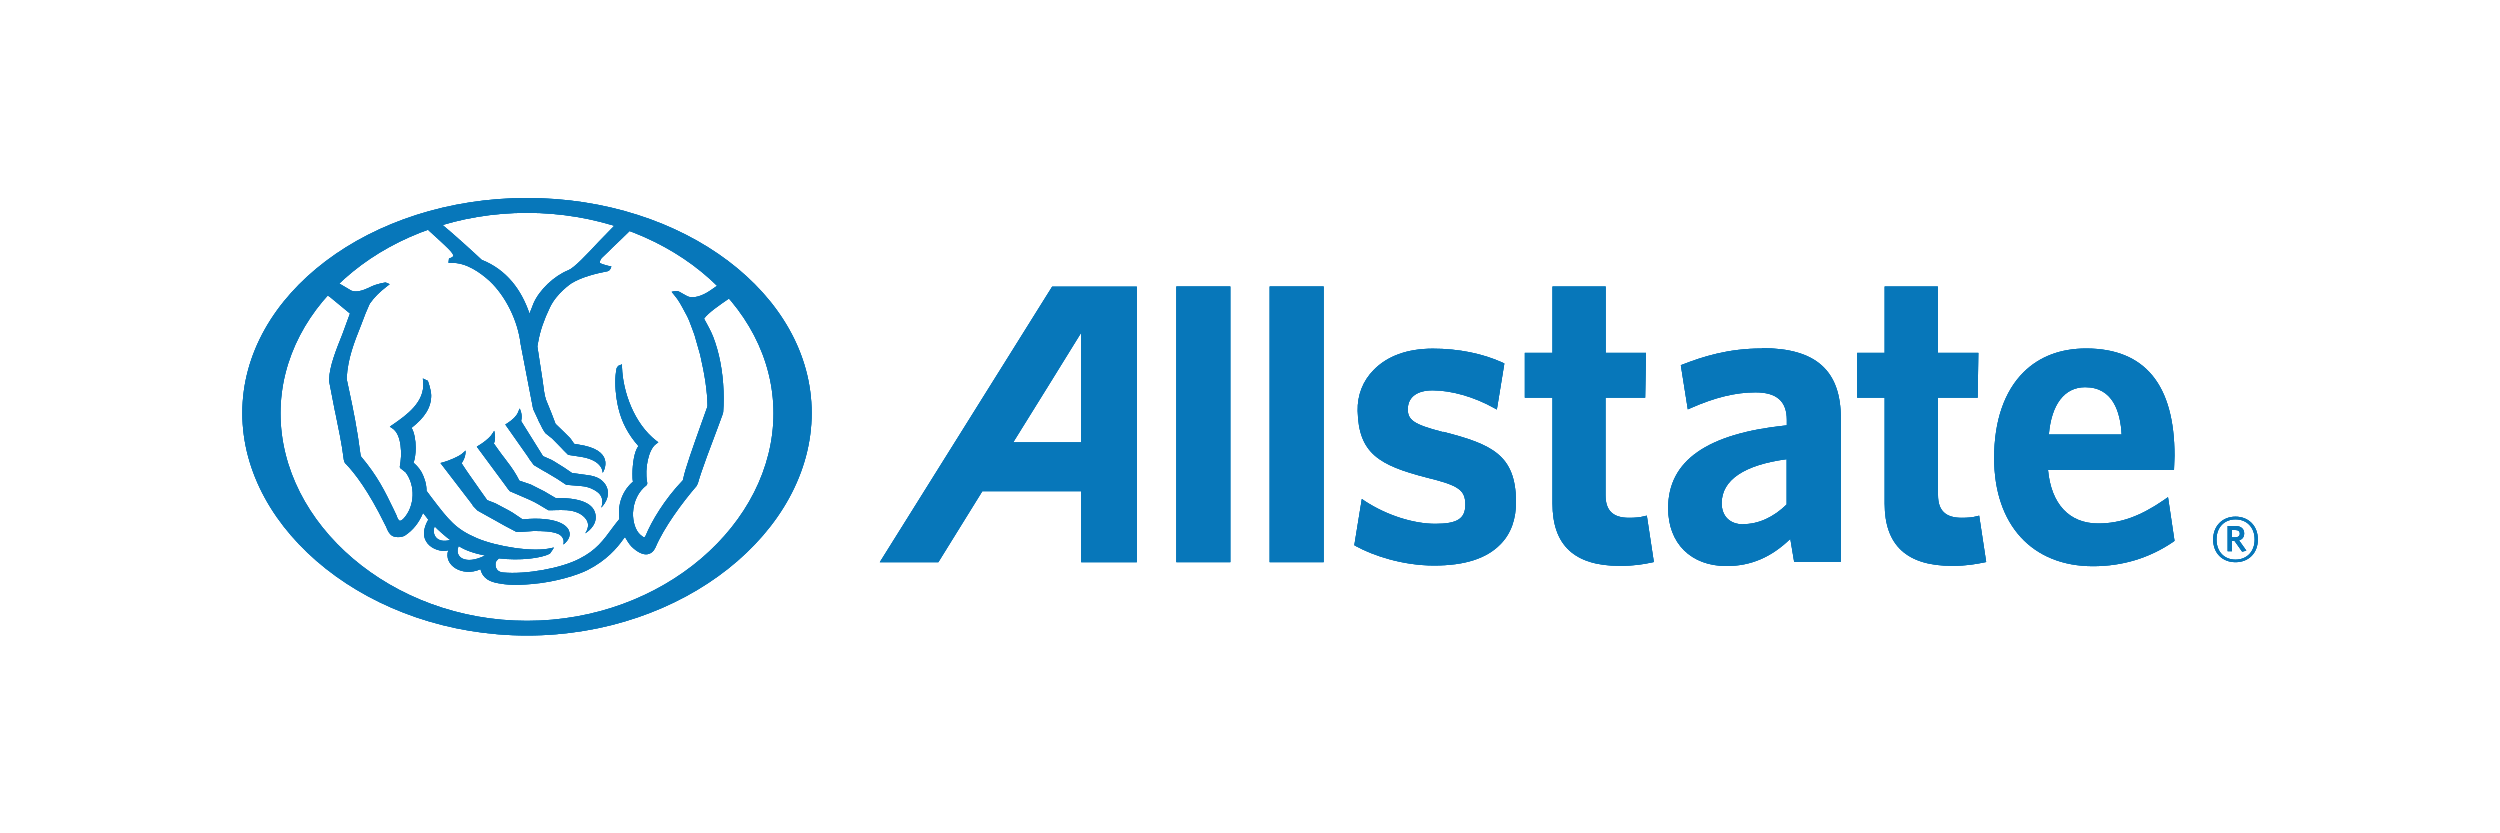 <?xml version="1.0" encoding="UTF-8"?>
<svg xmlns="http://www.w3.org/2000/svg" id="Layer_1" viewBox="0 0 150 50">
  <path d="M134.13,33.73c-.79,0-1.34-.55-1.34-1.36s.56-1.37,1.34-1.37,1.34.55,1.34,1.37-.56,1.36-1.34,1.36M134.13,31.16c-.64,0-1.14.44-1.14,1.21s.5,1.21,1.14,1.21,1.15-.44,1.15-1.21-.51-1.21-1.15-1.21M134.53,33.1l-.46-.65h-.15v.62h-.26v-1.51h.46c.32,0,.53.16.53.44,0,.22-.11.36-.31.42l.44.62-.26.06ZM134.12,31.8h-.2v.44h.19c.17,0,.28-.07.28-.22s-.1-.22-.27-.22" style="fill:#0777ba; stroke-width:0px;"></path>
  <path d="M63.13,17.2l-10.34,16.53h3.51s2.55-4.12,2.64-4.26h5.93v4.26h3.34v-16.53h-5.08M64.87,26.54h-4.08c.26-.4,4.08-6.58,4.08-6.58v6.58Z" style="fill:#0777ba; stroke-width:0px;"></path>
  <rect x="70.58" y="17.19" width="3.24" height="16.54" style="fill:#0777ba; stroke-width:0px;"></rect>
  <rect x="76.18" y="17.19" width="3.24" height="16.54" style="fill:#0777ba; stroke-width:0px;"></rect>
  <path d="M86.56,25.92c-1.76-.46-2.13-.72-2.09-1.45.04-.67.58-1.05,1.49-1.05,1.12,0,2.49.39,3.67,1.05l.18.1.45-2.76-.1-.05c-1.21-.55-2.65-.84-4.19-.84s-2.74.45-3.55,1.28c-.65.66-.98,1.51-.96,2.45.06,2.55,1.28,3.27,4.17,4.01,1.92.47,2.3.75,2.29,1.65-.01.82-.5,1.12-1.8,1.12s-2.9-.5-4.22-1.36l-.19-.13-.45,2.77.1.06c1.04.57,2.81,1.16,4.68,1.16s3.15-.43,3.97-1.26c.65-.65.96-1.53.95-2.62-.04-2.74-1.43-3.39-4.37-4.14" style="fill:#0777ba; stroke-width:0px;"></path>
  <path d="M98.8,30.94l-.17.04c-.22.06-.5.09-.89.09-.96,0-1.41-.43-1.41-1.36v-5.85h2.38l.05-2.69h-2.42v-3.98h-3.19v3.98h-1.66v2.69h1.66v6.35c0,2.51,1.32,3.74,4.04,3.74.88,0,1.42-.1,1.9-.2l.14-.03-.42-2.77" style="fill:#0777ba; stroke-width:0px;"></path>
  <path d="M105.71,20.91c-2.02,0-3.54.49-4.75.96l-.11.04.42,2.65.18-.08c1.46-.64,2.68-.94,3.88-.94,1.27,0,1.88.53,1.88,1.66v.32c-4.79.49-7.12,2.12-7.12,4.97,0,2.11,1.37,3.47,3.5,3.47,1.48,0,2.7-.54,3.83-1.63.06.37.23,1.38.23,1.38h2.8v-8.61c0-2.87-1.5-4.21-4.73-4.21M104.59,31.46c-.8,0-1.29-.49-1.29-1.27,0-1.39,1.35-2.3,3.9-2.64v2.72c-.79.77-1.69,1.18-2.61,1.18" style="fill:#0777ba; stroke-width:0px;"></path>
  <path d="M118.75,30.94l-.16.04c-.22.06-.51.09-.89.09-.96,0-1.42-.43-1.42-1.36v-5.85h2.38l.04-2.69h-2.43v-3.98h-3.19v3.98h-1.65v2.69h1.65v6.35c0,2.51,1.33,3.74,4.05,3.74.87,0,1.43-.11,1.89-.2l.15-.03-.42-2.77" style="fill:#0777ba; stroke-width:0px;"></path>
  <path d="M129.87,29.98c-1.45,1-2.64,1.43-3.98,1.43-1.74,0-2.82-1.17-3.01-3.21h7.56l.03-.86c0-4.26-1.78-6.42-5.29-6.43-1.54,0-2.81.48-3.76,1.42-1.16,1.15-1.77,2.93-1.77,5.15,0,4.01,2.28,6.49,5.93,6.49,1.79,0,3.4-.5,4.81-1.46l.08-.06-.39-2.62-.2.14M122.93,26.07c.15-1.8.93-2.84,2.18-2.84,1.68,0,2.12,1.51,2.19,2.84h-4.37Z" style="fill:#0777ba; stroke-width:0px;"></path>
  <path d="M134.13,33.73c-.79,0-1.34-.55-1.34-1.36s.56-1.37,1.34-1.37,1.34.55,1.34,1.37-.56,1.36-1.34,1.36M134.13,31.16c-.64,0-1.14.44-1.14,1.21s.5,1.21,1.14,1.21,1.15-.44,1.15-1.21-.51-1.21-1.15-1.21M134.53,33.1l-.46-.65h-.15v.62h-.26v-1.51h.46c.32,0,.53.16.53.44,0,.22-.11.36-.31.42l.44.62-.26.06ZM134.12,31.8h-.2v.44h.19c.17,0,.28-.07.28-.22s-.1-.22-.27-.22" style="fill:#0777ba; stroke-width:0px;"></path>
  <path d="M63.13,17.2l-10.34,16.53h3.51s2.55-4.12,2.64-4.26h5.93v4.26h3.34v-16.53h-5.08M64.87,26.54h-4.08c.26-.4,4.08-6.58,4.08-6.58v6.58Z" style="fill:#0777ba; stroke-width:0px;"></path>
  <rect x="70.58" y="17.19" width="3.24" height="16.54" style="fill:#0777ba; stroke-width:0px;"></rect>
  <rect x="76.18" y="17.19" width="3.24" height="16.54" style="fill:#0777ba; stroke-width:0px;"></rect>
  <path d="M86.56,25.92c-1.76-.46-2.13-.72-2.09-1.45.04-.67.58-1.05,1.49-1.05,1.12,0,2.49.39,3.67,1.05l.18.1.45-2.76-.1-.05c-1.21-.55-2.65-.84-4.19-.84s-2.74.45-3.55,1.28c-.65.66-.98,1.51-.96,2.45.06,2.55,1.28,3.27,4.17,4.01,1.92.47,2.3.75,2.29,1.65-.01.82-.5,1.12-1.8,1.12s-2.9-.5-4.22-1.36l-.19-.13-.45,2.77.1.06c1.04.57,2.81,1.16,4.68,1.16s3.15-.43,3.97-1.26c.65-.65.96-1.53.95-2.62-.04-2.74-1.43-3.39-4.37-4.14" style="fill:#0777ba; stroke-width:0px;"></path>
  <path d="M98.8,30.94l-.17.04c-.22.06-.5.09-.89.09-.96,0-1.41-.43-1.41-1.36v-5.85h2.38l.05-2.69h-2.42v-3.98h-3.19v3.98h-1.66v2.69h1.66v6.35c0,2.51,1.32,3.74,4.04,3.74.88,0,1.42-.1,1.9-.2l.14-.03-.42-2.77" style="fill:#0777ba; stroke-width:0px;"></path>
  <path d="M105.71,20.91c-2.02,0-3.54.49-4.75.96l-.11.04.42,2.65.18-.08c1.46-.64,2.68-.94,3.88-.94,1.27,0,1.88.53,1.88,1.66v.32c-4.79.49-7.12,2.12-7.12,4.97,0,2.11,1.37,3.47,3.5,3.47,1.48,0,2.7-.54,3.83-1.63.06.37.23,1.38.23,1.38h2.8v-8.61c0-2.87-1.5-4.21-4.73-4.21M104.59,31.46c-.8,0-1.29-.49-1.29-1.27,0-1.39,1.35-2.3,3.9-2.64v2.72c-.79.77-1.69,1.18-2.61,1.18" style="fill:#0777ba; stroke-width:0px;"></path>
  <path d="M118.75,30.94l-.16.04c-.22.06-.51.09-.89.09-.96,0-1.42-.43-1.42-1.36v-5.85h2.38l.04-2.69h-2.43v-3.98h-3.19v3.98h-1.65v2.69h1.65v6.35c0,2.51,1.33,3.74,4.05,3.74.87,0,1.43-.11,1.89-.2l.15-.03-.42-2.77" style="fill:#0777ba; stroke-width:0px;"></path>
  <path d="M129.87,29.98c-1.45,1-2.64,1.43-3.98,1.43-1.74,0-2.82-1.17-3.01-3.21h7.56l.03-.86c0-4.26-1.78-6.42-5.29-6.43-1.54,0-2.81.48-3.76,1.42-1.16,1.15-1.77,2.93-1.77,5.15,0,4.01,2.28,6.49,5.93,6.49,1.79,0,3.4-.5,4.81-1.46l.08-.06-.39-2.62-.2.14M122.93,26.07c.15-1.8.93-2.84,2.18-2.84,1.68,0,2.12,1.51,2.19,2.84h-4.37Z" style="fill:#0777ba; stroke-width:0px;"></path>
  <path d="M134.13,33.73c-.79,0-1.34-.55-1.34-1.36s.56-1.37,1.34-1.37,1.34.55,1.34,1.37-.56,1.36-1.34,1.36M134.13,31.16c-.64,0-1.14.44-1.14,1.21s.5,1.21,1.14,1.21,1.15-.44,1.15-1.21-.51-1.21-1.15-1.21M134.53,33.1l-.46-.65h-.15v.62h-.26v-1.51h.46c.32,0,.53.16.53.44,0,.22-.11.36-.31.42l.44.62-.26.06ZM134.12,31.8h-.2v.44h.19c.17,0,.28-.07.28-.22s-.1-.22-.27-.22" style="fill:#0777ba; stroke-width:0px;"></path>
  <path d="M63.13,17.2l-10.34,16.53h3.51s2.55-4.12,2.64-4.26h5.93v4.26h3.34v-16.53h-5.08M64.87,26.54h-4.08c.26-.4,4.08-6.58,4.08-6.58v6.58Z" style="fill:#0777ba; stroke-width:0px;"></path>
  <rect x="70.58" y="17.19" width="3.24" height="16.54" style="fill:#0777ba; stroke-width:0px;"></rect>
  <rect x="76.18" y="17.19" width="3.24" height="16.54" style="fill:#0777ba; stroke-width:0px;"></rect>
  <path d="M86.56,25.92c-1.76-.46-2.13-.72-2.09-1.45.04-.67.58-1.05,1.49-1.05,1.12,0,2.49.39,3.67,1.05l.18.1.45-2.76-.1-.05c-1.21-.55-2.65-.84-4.19-.84s-2.74.45-3.55,1.28c-.65.66-.98,1.51-.96,2.45.06,2.55,1.28,3.27,4.17,4.01,1.92.47,2.3.75,2.29,1.65-.01.82-.5,1.12-1.8,1.12s-2.9-.5-4.22-1.36l-.19-.13-.45,2.77.1.06c1.04.57,2.81,1.16,4.68,1.16s3.15-.43,3.97-1.26c.65-.65.96-1.53.95-2.62-.04-2.74-1.43-3.39-4.37-4.14" style="fill:#0777ba; stroke-width:0px;"></path>
  <path d="M98.8,30.94l-.17.04c-.22.06-.5.09-.89.09-.96,0-1.41-.43-1.41-1.36v-5.85h2.38l.05-2.69h-2.42v-3.98h-3.19v3.98h-1.66v2.69h1.66v6.35c0,2.51,1.32,3.74,4.04,3.74.88,0,1.42-.1,1.9-.2l.14-.03-.42-2.77" style="fill:#0777ba; stroke-width:0px;"></path>
  <path d="M105.71,20.91c-2.02,0-3.54.49-4.75.96l-.11.04.42,2.65.18-.08c1.46-.64,2.68-.94,3.88-.94,1.27,0,1.88.53,1.88,1.66v.32c-4.79.49-7.12,2.12-7.12,4.97,0,2.11,1.37,3.47,3.5,3.47,1.48,0,2.7-.54,3.83-1.63.06.37.23,1.38.23,1.38h2.8v-8.61c0-2.87-1.5-4.21-4.73-4.21M104.59,31.46c-.8,0-1.29-.49-1.29-1.27,0-1.39,1.35-2.3,3.9-2.64v2.72c-.79.77-1.69,1.18-2.61,1.18" style="fill:#0777ba; stroke-width:0px;"></path>
  <path d="M118.75,30.94l-.16.04c-.22.06-.51.09-.89.09-.96,0-1.42-.43-1.42-1.36v-5.85h2.38l.04-2.69h-2.43v-3.98h-3.19v3.98h-1.65v2.69h1.65v6.35c0,2.51,1.33,3.74,4.05,3.74.87,0,1.43-.11,1.89-.2l.15-.03-.42-2.77" style="fill:#0777ba; stroke-width:0px;"></path>
  <path d="M129.87,29.98c-1.45,1-2.64,1.43-3.98,1.43-1.74,0-2.82-1.17-3.01-3.21h7.56l.03-.86c0-4.26-1.78-6.42-5.29-6.43-1.54,0-2.81.48-3.76,1.42-1.16,1.15-1.77,2.93-1.77,5.15,0,4.01,2.28,6.49,5.93,6.49,1.79,0,3.4-.5,4.81-1.46l.08-.06-.39-2.62-.2.14M122.93,26.07c.15-1.8.93-2.84,2.18-2.84,1.68,0,2.12,1.51,2.19,2.84h-4.37Z" style="fill:#0777ba; stroke-width:0px;"></path>
  <path d="M31.62,11.88c-9.41,0-17.08,5.79-17.08,12.9s7.67,13.35,17.08,13.35,17.08-6.24,17.08-13.35-7.66-12.9-17.08-12.9M31.62,37.25c-8.15,0-14.79-5.82-14.79-12.45s6.63-12.03,14.79-12.03,14.79,5.4,14.79,12.03-6.63,12.45-14.79,12.45" style="fill:#0777ba; stroke-width:0px;"></path>
  <path d="M28.36,30.33l.29.3.59.33.56.31.07.04.41.23.7.37s.13.01.13.01l.89-.06c.51,0,1.11,0,1.51.18.44.23.29.63.29.63,0,0,.45-.32.37-.71-.05-.32-.44-.76-1.74-.83-.41-.03-1.03.03-1.03.03h-.05s-.58-.39-.58-.39l-.24-.14s-.81-.43-.81-.43c0,0-.49-.19-.49-.19,0-.01-.44-.62-.44-.62l-.16-.23s-.47-.67-.47-.67l-.2-.29s-.27-.41-.27-.41c.02,0,.27-.37.24-.76-.03.05-.06.07-.24.22-.19.15-.74.39-1.1.49l-.16.04,1.94,2.53M30.5,29.36l.09.11s.58.25.58.25c.37.15.88.38,1.11.52l.62.37c.05.02.69-.03,1.11,0,.53.04.94.23,1.16.55.29.41-.06.84-.06.84.07-.04.67-.42.63-1.02-.04-.58-.54-1.12-2.41-1.1,0,0-.51-.3-.51-.3l-.15-.09-.83-.42-.68-.23s-.16-.3-.16-.3c-.22-.39-.52-.78-.78-1.12l-.08-.1s-.46-.63-.51-.71c.15-.31.02-.76.02-.76,0,0-.08.15-.21.31-.13.16-.47.43-.7.56l-.13.08,1.7,2.3.18.25ZM31.27,25.24c.1-.37-.09-.73-.09-.73l-.1.24c-.08.2-.31.44-.66.66l-.1.06,1.37,1.95s.08.13.08.13l.26.35s.57.34.57.34l.2.11.62.37.56.37h.04s.84.07.84.07c.51.04.8.23.96.34.53.38.25.96.25.96,0,0,.71-.67.25-1.39-.18-.25-.42-.49-1.13-.57l-.87-.12s-.47-.32-.47-.32l-.61-.38-.16-.09-.5-.22-1.31-2.1ZM25.58,13.69s.19.18.19.18l.69.63.39.37c.29.28.36.42.35.48-.01.05-.07.08-.12.11-.06.03-.14.05-.14.05l-.03.26h.16c.91-.03,1.76.59,2.32,1.1.96.91,1.69,2.39,1.85,3.78l.75,3.89.28.6.05.12.13.25c.11.25.27.48.29.49.02.02.39.31.39.31l.54.55.16.17.26.26s.79.12.79.12c1.33.22,1.28.96,1.28.96,0,0,.79-1.21-1.1-1.63,0,0-.59-.11-.61-.11h0s-.21-.3-.21-.3c-.03-.03-.07-.08-.07-.08-.01-.02-.58-.57-.58-.57l-.26-.25s-.24-.63-.24-.63l-.33-.81c-.09-.25-.14-.65-.21-1.19,0-.02-.06-.39-.06-.39l-.25-1.63s.06-.32.06-.32c.11-.61.34-1.29.69-2.01.41-.87,1.28-1.44,1.29-1.45.64-.4,1.58-.61,2.09-.71.19-.02.25-.13.29-.24l.02-.07h-.06c-.28-.06-.6-.16-.63-.21,0-.01,0-.03,0-.05,0-.05.03-.13.1-.23,0,0,.41-.39.41-.39l.24-.24s1.01-.96,1.13-1.09l-.93-.31c-.12.12-1.03,1.06-1.03,1.06-.68.73-1.45,1.55-1.8,1.69-.87.35-1.75,1.19-2.1,2,0,0-.15.4-.24.61-.26-.75-.59-1.37-1.04-1.91-.49-.58-1.08-1.02-1.83-1.32-.4-.38-1.73-1.59-2.44-2.17l-.86.28ZM29.11,33.33c-1.21.61-1.88.08-1.59-.57.4.27,1.01.46,1.59.57M27.02,32.4c-.83.23-1.13-.35-.94-.82.16.18.75.7.94.82M19.57,17.66c.06.05.23.16.23.16.02.02,1.05.86,1.2.99-.02.07-.45,1.23-.45,1.23-.39.97-.78,1.95-.8,2.72v.12s.34,1.75.34,1.75l.03.13c.19.91.4,1.94.49,2.69.02.21.07.34.15.39.51.53,1.34,1.59,2.34,3.63.03.06.04.09.06.11.1.28.22.47.36.56.18.11.53.12.76,0,.51-.33.87-.8,1.1-1.37.08.09.29.37.32.41-.86,1.49.67,2.04,1.2,1.83-.31.9.84,1.63,1.93,1.14.14.59.61.76,1.05.84.44.09,1.04.14,2.02.05,1.48-.12,2.82-.57,3.35-.84,1.14-.58,1.76-1.31,2.13-1.83,0-.01.07-.09.12-.15.12.21.24.41.39.57.36.35.7.51.97.46.2-.04.35-.16.46-.39.51-1.21,1.61-2.7,2.47-3.7,0,0,.08-.16.08-.16.19-.71.86-2.47,1.22-3.42l.25-.68s.05-.17.05-.17c.02-.27.03-.54.03-.81,0-1.22-.18-2.39-.51-3.37-.16-.5-.33-.8-.49-1.1l-.18-.33c.25-.36.96-.84,1.53-1.23,0,0,.03-.02.05-.03l-.71-.77s-.49.34-.49.34c-.51.35-1.03.49-1.35.36-.05-.02-.47-.26-.47-.26-.02-.01-.1-.05-.1-.05-.02,0-.15-.02-.15-.02-.01,0-.16.03-.16.03l-.09.02.14.17c.3.35.45.66.67,1.07,0,.01.13.24.13.24,0,0,.13.29.13.29l.02.06.16.42.03.09.09.24.34,1.19c.28,1.21.43,2.21.44,3.06,0,.01-.02.1-.02.1,0,0-.4,1.12-.4,1.12-.41,1.16-.93,2.6-1.04,3.19l-.02.07c-1.1,1.14-1.89,2.49-2.22,3.3-.05.11-.09.12-.1.12-.05,0-.18-.11-.25-.17-.27-.25-.44-.76-.42-1.31.03-.67.32-1.27.8-1.64.08-.06.05-.17.04-.23-.14-.76.08-1.93.55-2.26l.13-.09-.12-.09c-1.35-1.04-2.01-2.97-2.06-4.4v-.19s-.22.09-.22.09c-.03.02-.1.14-.1.14-.06.28-.08.56-.08.84,0,.74.14,1.38.2,1.61.19.79.58,1.53,1.16,2.19,0,0,.01.01.03.03-.25.31-.36,1.08-.36,1.67,0,.18,0,.34.03.47-.63.54-.81,1.23-.84,1.72,0,0,.02.52.02.53,0-.01-.31.39-.31.39l-.06.08c-.6.82-1.02,1.4-2.03,1.91-1.09.57-3.21.95-4.58.82-.51-.05-.45-.51-.45-.53,0-.06.02-.12.07-.18,0,0,.1-.1.13-.14,1.3.15,2.54-.01,3.06-.28.02-.02.18-.26.18-.26l.06-.11-.13.03c-1.1.28-3.31-.09-4.47-.58-1.29-.55-1.69-1.07-2.75-2.46l-.29-.39c0-.39-.12-.78-.3-1.12-.18-.31-.41-.51-.48-.56.08-.23.13-.56.13-.9,0-.47-.09-.94-.25-1.2.79-.61,1.19-1.24,1.18-1.96-.01-.34-.2-.86-.2-.86l-.3-.14.02.2c.12,1.22-1.02,2.01-1.78,2.54l-.22.15.14.09c.59.37.6,1.61.46,2.3v.04s.03.06.03.06l.03.02s.29.23.29.23c.6.8.55,2.03-.11,2.76-.13.14-.21.15-.24.15-.1-.02-.18-.25-.2-.32,0,0-.18-.38-.18-.38-.52-1.07-.95-1.97-1.95-3.16,0,0-.03-.1-.03-.1-.2-1.56-.44-2.72-.68-3.84l-.13-.61s-.02-.16-.02-.16c.07-1.19.44-2.12.87-3.2l.26-.68.22-.51s.04-.08.04-.08c.25-.36.6-.71,1.01-1.02l.18-.14-.24-.1s-.47.05-.94.28l-.08.04c-.34.16-.74.29-1.04.17,0,0-.79-.47-.83-.49l-.68.72Z" style="fill:#0777ba; stroke-width:0px;"></path>
  <path d="M31.62,11.88c-9.41,0-17.08,5.79-17.08,12.9s7.67,13.35,17.08,13.35,17.08-6.24,17.08-13.35-7.66-12.9-17.08-12.9M31.62,37.25c-8.15,0-14.79-5.82-14.79-12.45s6.63-12.03,14.79-12.03,14.79,5.4,14.79,12.03-6.63,12.45-14.79,12.45" style="fill:#0777ba; stroke-width:0px;"></path>
  <path d="M28.36,30.33l.29.3.59.33.56.31.07.04.41.23.7.37s.13.01.13.01l.89-.06c.51,0,1.11,0,1.51.18.44.23.29.63.29.63,0,0,.45-.32.37-.71-.05-.32-.44-.76-1.74-.83-.41-.03-1.03.03-1.03.03h-.05s-.58-.39-.58-.39l-.24-.14s-.81-.43-.81-.43c0,0-.49-.19-.49-.19,0-.01-.44-.62-.44-.62l-.16-.23s-.47-.67-.47-.67l-.2-.29s-.27-.41-.27-.41c.02,0,.27-.37.24-.76-.03.05-.06.07-.24.22-.19.15-.74.39-1.1.49l-.16.04,1.94,2.53M30.5,29.36l.09.11s.58.25.58.25c.37.15.88.38,1.11.52l.62.37c.05.02.69-.03,1.11,0,.53.04.94.23,1.16.55.29.41-.06.84-.06.84.07-.04.67-.42.63-1.02-.04-.58-.54-1.12-2.41-1.1,0,0-.51-.3-.51-.3l-.15-.09-.83-.42-.68-.23s-.16-.3-.16-.3c-.22-.39-.52-.78-.78-1.12l-.08-.1s-.46-.63-.51-.71c.15-.31.02-.76.02-.76,0,0-.08.15-.21.31-.13.16-.47.43-.7.56l-.13.08,1.7,2.3.18.25ZM31.27,25.24c.1-.37-.09-.73-.09-.73l-.1.24c-.08.2-.31.44-.66.66l-.1.06,1.37,1.95s.08.13.08.13l.26.35s.57.34.57.34l.2.11.62.37.56.37h.04s.84.07.84.07c.51.04.8.23.96.34.53.38.25.96.25.96,0,0,.71-.67.25-1.39-.18-.25-.42-.49-1.13-.57l-.87-.12s-.47-.32-.47-.32l-.61-.38-.16-.09-.5-.22-1.31-2.1ZM25.58,13.69s.19.18.19.18l.69.63.39.37c.29.28.36.42.35.48-.01.05-.07.08-.12.11-.06.03-.14.05-.14.05l-.03.26h.16c.91-.03,1.76.59,2.32,1.1.96.91,1.69,2.39,1.85,3.78l.75,3.89.28.6.05.12.13.25c.11.25.27.48.29.49.02.02.39.31.39.31l.54.55.16.17.26.26s.79.12.79.12c1.33.22,1.28.96,1.28.96,0,0,.79-1.21-1.1-1.63,0,0-.59-.11-.61-.11h0s-.21-.3-.21-.3c-.03-.03-.07-.08-.07-.08-.01-.02-.58-.57-.58-.57l-.26-.25s-.24-.63-.24-.63l-.33-.81c-.09-.25-.14-.65-.21-1.19,0-.02-.06-.39-.06-.39l-.25-1.63s.06-.32.06-.32c.11-.61.34-1.29.69-2.01.41-.87,1.28-1.44,1.29-1.45.64-.4,1.58-.61,2.09-.71.19-.02.25-.13.29-.24l.02-.07h-.06c-.28-.06-.6-.16-.63-.21,0-.01,0-.03,0-.05,0-.05.03-.13.1-.23,0,0,.41-.39.41-.39l.24-.24s1.01-.96,1.13-1.09l-.93-.31c-.12.12-1.03,1.06-1.03,1.06-.68.73-1.45,1.55-1.8,1.69-.87.35-1.75,1.19-2.1,2,0,0-.15.4-.24.61-.26-.75-.59-1.37-1.04-1.91-.49-.58-1.08-1.02-1.83-1.32-.4-.38-1.73-1.59-2.44-2.17l-.86.28ZM29.11,33.33c-1.21.61-1.88.08-1.59-.57.4.27,1.01.46,1.59.57M27.02,32.4c-.83.23-1.13-.35-.94-.82.16.18.75.7.94.82M19.57,17.66c.06.05.23.16.23.16.02.02,1.05.86,1.2.99-.02.07-.45,1.23-.45,1.23-.39.97-.78,1.95-.8,2.72v.12s.34,1.75.34,1.75l.03.13c.19.91.4,1.94.49,2.69.02.21.07.34.15.39.51.53,1.34,1.59,2.34,3.63.03.06.04.09.06.11.1.28.22.47.36.56.18.11.53.12.76,0,.51-.33.87-.8,1.1-1.37.08.09.29.37.32.41-.86,1.49.67,2.04,1.2,1.83-.31.9.84,1.63,1.93,1.14.14.59.61.76,1.05.84.44.09,1.04.14,2.02.05,1.48-.12,2.82-.57,3.35-.84,1.14-.58,1.76-1.31,2.13-1.83,0-.01.07-.09.12-.15.12.21.24.41.39.57.36.35.7.51.97.46.2-.04.35-.16.46-.39.51-1.21,1.61-2.7,2.47-3.7,0,0,.08-.16.08-.16.19-.71.86-2.47,1.22-3.42l.25-.68s.05-.17.05-.17c.02-.27.03-.54.03-.81,0-1.22-.18-2.39-.51-3.37-.16-.5-.33-.8-.49-1.1l-.18-.33c.25-.36.96-.84,1.53-1.23,0,0,.03-.02.05-.03l-.71-.77s-.49.34-.49.34c-.51.35-1.03.49-1.35.36-.05-.02-.47-.26-.47-.26-.02-.01-.1-.05-.1-.05-.02,0-.15-.02-.15-.02-.01,0-.16.03-.16.03l-.09.02.14.17c.3.35.45.66.67,1.07,0,.01.13.24.13.24,0,0,.13.29.13.29l.02.06.16.42.03.09.09.24.34,1.19c.28,1.21.43,2.21.44,3.06,0,.01-.02.1-.02.1,0,0-.4,1.12-.4,1.12-.41,1.16-.93,2.6-1.04,3.19l-.02.07c-1.1,1.14-1.89,2.49-2.22,3.3-.05.11-.09.12-.1.12-.05,0-.18-.11-.25-.17-.27-.25-.44-.76-.42-1.31.03-.67.32-1.27.8-1.64.08-.06.05-.17.04-.23-.14-.76.08-1.93.55-2.26l.13-.09-.12-.09c-1.35-1.04-2.01-2.97-2.06-4.4v-.19s-.22.09-.22.09c-.03.02-.1.14-.1.14-.06.28-.08.56-.08.84,0,.74.14,1.38.2,1.61.19.79.58,1.53,1.16,2.19,0,0,.01.01.03.03-.25.31-.36,1.08-.36,1.67,0,.18,0,.34.03.47-.63.54-.81,1.23-.84,1.72,0,0,.02.52.02.53,0-.01-.31.39-.31.39l-.06.08c-.6.82-1.02,1.4-2.03,1.91-1.09.57-3.21.95-4.58.82-.51-.05-.45-.51-.45-.53,0-.06.02-.12.07-.18,0,0,.1-.1.13-.14,1.3.15,2.54-.01,3.06-.28.02-.02.18-.26.18-.26l.06-.11-.13.03c-1.1.28-3.31-.09-4.47-.58-1.29-.55-1.69-1.07-2.75-2.46l-.29-.39c0-.39-.12-.78-.3-1.12-.18-.31-.41-.51-.48-.56.08-.23.13-.56.13-.9,0-.47-.09-.94-.25-1.2.79-.61,1.19-1.24,1.18-1.96-.01-.34-.2-.86-.2-.86l-.3-.14.02.2c.12,1.22-1.02,2.01-1.78,2.54l-.22.15.14.09c.59.37.6,1.61.46,2.3v.04s.03.06.03.06l.03.02s.29.23.29.23c.6.8.55,2.03-.11,2.76-.13.14-.21.15-.24.15-.1-.02-.18-.25-.2-.32,0,0-.18-.38-.18-.38-.52-1.07-.95-1.97-1.95-3.16,0,0-.03-.1-.03-.1-.2-1.56-.44-2.72-.68-3.84l-.13-.61s-.02-.16-.02-.16c.07-1.19.44-2.12.87-3.2l.26-.68.22-.51s.04-.08.04-.08c.25-.36.6-.71,1.01-1.02l.18-.14-.24-.1s-.47.05-.94.28l-.08.04c-.34.16-.74.29-1.04.17,0,0-.79-.47-.83-.49l-.68.72Z" style="fill:#0777ba; stroke-width:0px;"></path>
  <path d="M31.62,11.88c-9.41,0-17.08,5.79-17.08,12.9s7.67,13.35,17.08,13.35,17.08-6.24,17.08-13.35-7.66-12.9-17.08-12.9M31.62,37.25c-8.15,0-14.79-5.82-14.79-12.45s6.63-12.03,14.79-12.03,14.79,5.4,14.79,12.03-6.63,12.45-14.79,12.45" style="fill:#0777ba; stroke-width:0px;"></path>
  <path d="M28.36,30.33l.29.3.59.33.56.31.07.04.41.23.7.37s.13.01.13.01l.89-.06c.51,0,1.11,0,1.51.18.44.23.29.63.29.63,0,0,.45-.32.37-.71-.05-.32-.44-.76-1.74-.83-.41-.03-1.03.03-1.03.03h-.05s-.58-.39-.58-.39l-.24-.14s-.81-.43-.81-.43c0,0-.49-.19-.49-.19,0-.01-.44-.62-.44-.62l-.16-.23s-.47-.67-.47-.67l-.2-.29s-.27-.41-.27-.41c.02,0,.27-.37.24-.76-.03.05-.06.07-.24.22-.19.15-.74.39-1.1.49l-.16.04,1.94,2.53M30.5,29.36l.09.11s.58.25.58.25c.37.15.88.38,1.11.52l.62.37c.05.02.69-.03,1.11,0,.53.04.94.23,1.16.55.29.41-.06.84-.06.84.07-.04.67-.42.63-1.02-.04-.58-.54-1.12-2.41-1.1,0,0-.51-.3-.51-.3l-.15-.09-.83-.42-.68-.23s-.16-.3-.16-.3c-.22-.39-.52-.78-.78-1.12l-.08-.1s-.46-.63-.51-.71c.15-.31.02-.76.02-.76,0,0-.08.15-.21.31-.13.16-.47.43-.7.56l-.13.08,1.7,2.3.18.25ZM31.27,25.24c.1-.37-.09-.73-.09-.73l-.1.24c-.08.2-.31.44-.66.66l-.1.06,1.37,1.95s.08.13.08.13l.26.35s.57.34.57.34l.2.11.62.37.56.37h.04s.84.07.84.07c.51.04.8.23.96.34.53.38.25.96.25.96,0,0,.71-.67.25-1.39-.18-.25-.42-.49-1.13-.57l-.87-.12s-.47-.32-.47-.32l-.61-.38-.16-.09-.5-.22-1.31-2.1ZM25.58,13.69s.19.18.19.18l.69.63.39.37c.29.28.36.42.35.48-.01.05-.07.08-.12.11-.06.03-.14.05-.14.05l-.03.26h.16c.91-.03,1.76.59,2.32,1.1.96.91,1.69,2.39,1.85,3.78l.75,3.89.28.6.05.12.13.25c.11.25.27.48.29.49.02.02.39.31.39.31l.54.55.16.17.26.26s.79.12.79.12c1.33.22,1.28.96,1.28.96,0,0,.79-1.21-1.1-1.63,0,0-.59-.11-.61-.11h0s-.21-.3-.21-.3c-.03-.03-.07-.08-.07-.08-.01-.02-.58-.57-.58-.57l-.26-.25s-.24-.63-.24-.63l-.33-.81c-.09-.25-.14-.65-.21-1.19,0-.02-.06-.39-.06-.39l-.25-1.63s.06-.32.06-.32c.11-.61.34-1.29.69-2.01.41-.87,1.28-1.44,1.29-1.45.64-.4,1.58-.61,2.09-.71.19-.02.25-.13.29-.24l.02-.07h-.06c-.28-.06-.6-.16-.63-.21,0-.01,0-.03,0-.05,0-.05.03-.13.1-.23,0,0,.41-.39.41-.39l.24-.24s1.01-.96,1.13-1.09l-.93-.31c-.12.12-1.03,1.06-1.03,1.06-.68.73-1.45,1.55-1.8,1.69-.87.35-1.75,1.19-2.1,2,0,0-.15.4-.24.61-.26-.75-.59-1.37-1.04-1.91-.49-.58-1.08-1.02-1.83-1.32-.4-.38-1.73-1.59-2.44-2.17l-.86.28ZM29.11,33.33c-1.21.61-1.88.08-1.59-.57.4.27,1.01.46,1.59.57M27.02,32.4c-.83.23-1.13-.35-.94-.82.16.18.75.7.94.82M19.57,17.66c.06.05.23.16.23.16.02.02,1.05.86,1.2.99-.02.07-.45,1.23-.45,1.23-.39.97-.78,1.95-.8,2.72v.12s.34,1.75.34,1.75l.03.13c.19.91.4,1.94.49,2.69.02.21.07.34.15.39.51.53,1.34,1.59,2.34,3.63.03.06.04.09.06.11.1.28.22.47.36.56.18.11.53.12.76,0,.51-.33.87-.8,1.1-1.37.08.09.29.37.32.41-.86,1.49.67,2.04,1.2,1.83-.31.9.84,1.63,1.93,1.14.14.59.61.76,1.05.84.44.09,1.04.14,2.02.05,1.48-.12,2.82-.57,3.35-.84,1.14-.58,1.76-1.31,2.13-1.83,0-.01.07-.09.12-.15.12.21.24.41.39.57.36.35.7.51.97.46.2-.04.35-.16.46-.39.51-1.21,1.61-2.7,2.47-3.7,0,0,.08-.16.08-.16.19-.71.86-2.47,1.22-3.42l.25-.68s.05-.17.05-.17c.02-.27.03-.54.03-.81,0-1.22-.18-2.39-.51-3.37-.16-.5-.33-.8-.49-1.1l-.18-.33c.25-.36.96-.84,1.53-1.23,0,0,.03-.02.05-.03l-.71-.77s-.49.34-.49.34c-.51.35-1.03.49-1.35.36-.05-.02-.47-.26-.47-.26-.02-.01-.1-.05-.1-.05-.02,0-.15-.02-.15-.02-.01,0-.16.03-.16.03l-.09.02.14.17c.3.35.45.66.67,1.07,0,.01.13.24.13.24,0,0,.13.29.13.29l.02.06.16.42.03.09.09.24.34,1.19c.28,1.21.43,2.21.44,3.06,0,.01-.02.1-.02.1,0,0-.4,1.12-.4,1.12-.41,1.16-.93,2.6-1.04,3.19l-.02.07c-1.1,1.14-1.89,2.49-2.22,3.3-.05.11-.09.12-.1.12-.05,0-.18-.11-.25-.17-.27-.25-.44-.76-.42-1.31.03-.67.32-1.27.8-1.64.08-.06.05-.17.04-.23-.14-.76.08-1.93.55-2.26l.13-.09-.12-.09c-1.35-1.04-2.01-2.97-2.06-4.4v-.19s-.22.09-.22.09c-.03.02-.1.14-.1.14-.06.28-.08.56-.08.84,0,.74.14,1.38.2,1.61.19.79.58,1.53,1.16,2.19,0,0,.01.01.03.03-.25.31-.36,1.08-.36,1.67,0,.18,0,.34.03.47-.63.54-.81,1.23-.84,1.72,0,0,.02.52.02.53,0-.01-.31.39-.31.39l-.06.08c-.6.82-1.02,1.4-2.03,1.91-1.09.57-3.21.95-4.58.82-.51-.05-.45-.51-.45-.53,0-.06.02-.12.07-.18,0,0,.1-.1.13-.14,1.3.15,2.54-.01,3.06-.28.02-.02.18-.26.18-.26l.06-.11-.13.03c-1.1.28-3.31-.09-4.47-.58-1.29-.55-1.69-1.07-2.75-2.46l-.29-.39c0-.39-.12-.78-.3-1.12-.18-.31-.41-.51-.48-.56.08-.23.13-.56.13-.9,0-.47-.09-.94-.25-1.2.79-.61,1.19-1.24,1.18-1.96-.01-.34-.2-.86-.2-.86l-.3-.14.02.2c.12,1.22-1.02,2.01-1.78,2.54l-.22.15.14.09c.59.37.6,1.61.46,2.3v.04s.03.06.03.06l.03.02s.29.23.29.23c.6.8.55,2.03-.11,2.76-.13.14-.21.15-.24.15-.1-.02-.18-.25-.2-.32,0,0-.18-.38-.18-.38-.52-1.07-.95-1.97-1.95-3.16,0,0-.03-.1-.03-.1-.2-1.56-.44-2.72-.68-3.84l-.13-.61s-.02-.16-.02-.16c.07-1.19.44-2.12.87-3.2l.26-.68.22-.51s.04-.08.04-.08c.25-.36.6-.71,1.01-1.02l.18-.14-.24-.1s-.47.05-.94.28l-.08.04c-.34.16-.74.29-1.04.17,0,0-.79-.47-.83-.49l-.68.72Z" style="fill:#0777ba; stroke-width:0px;"></path>
</svg>
